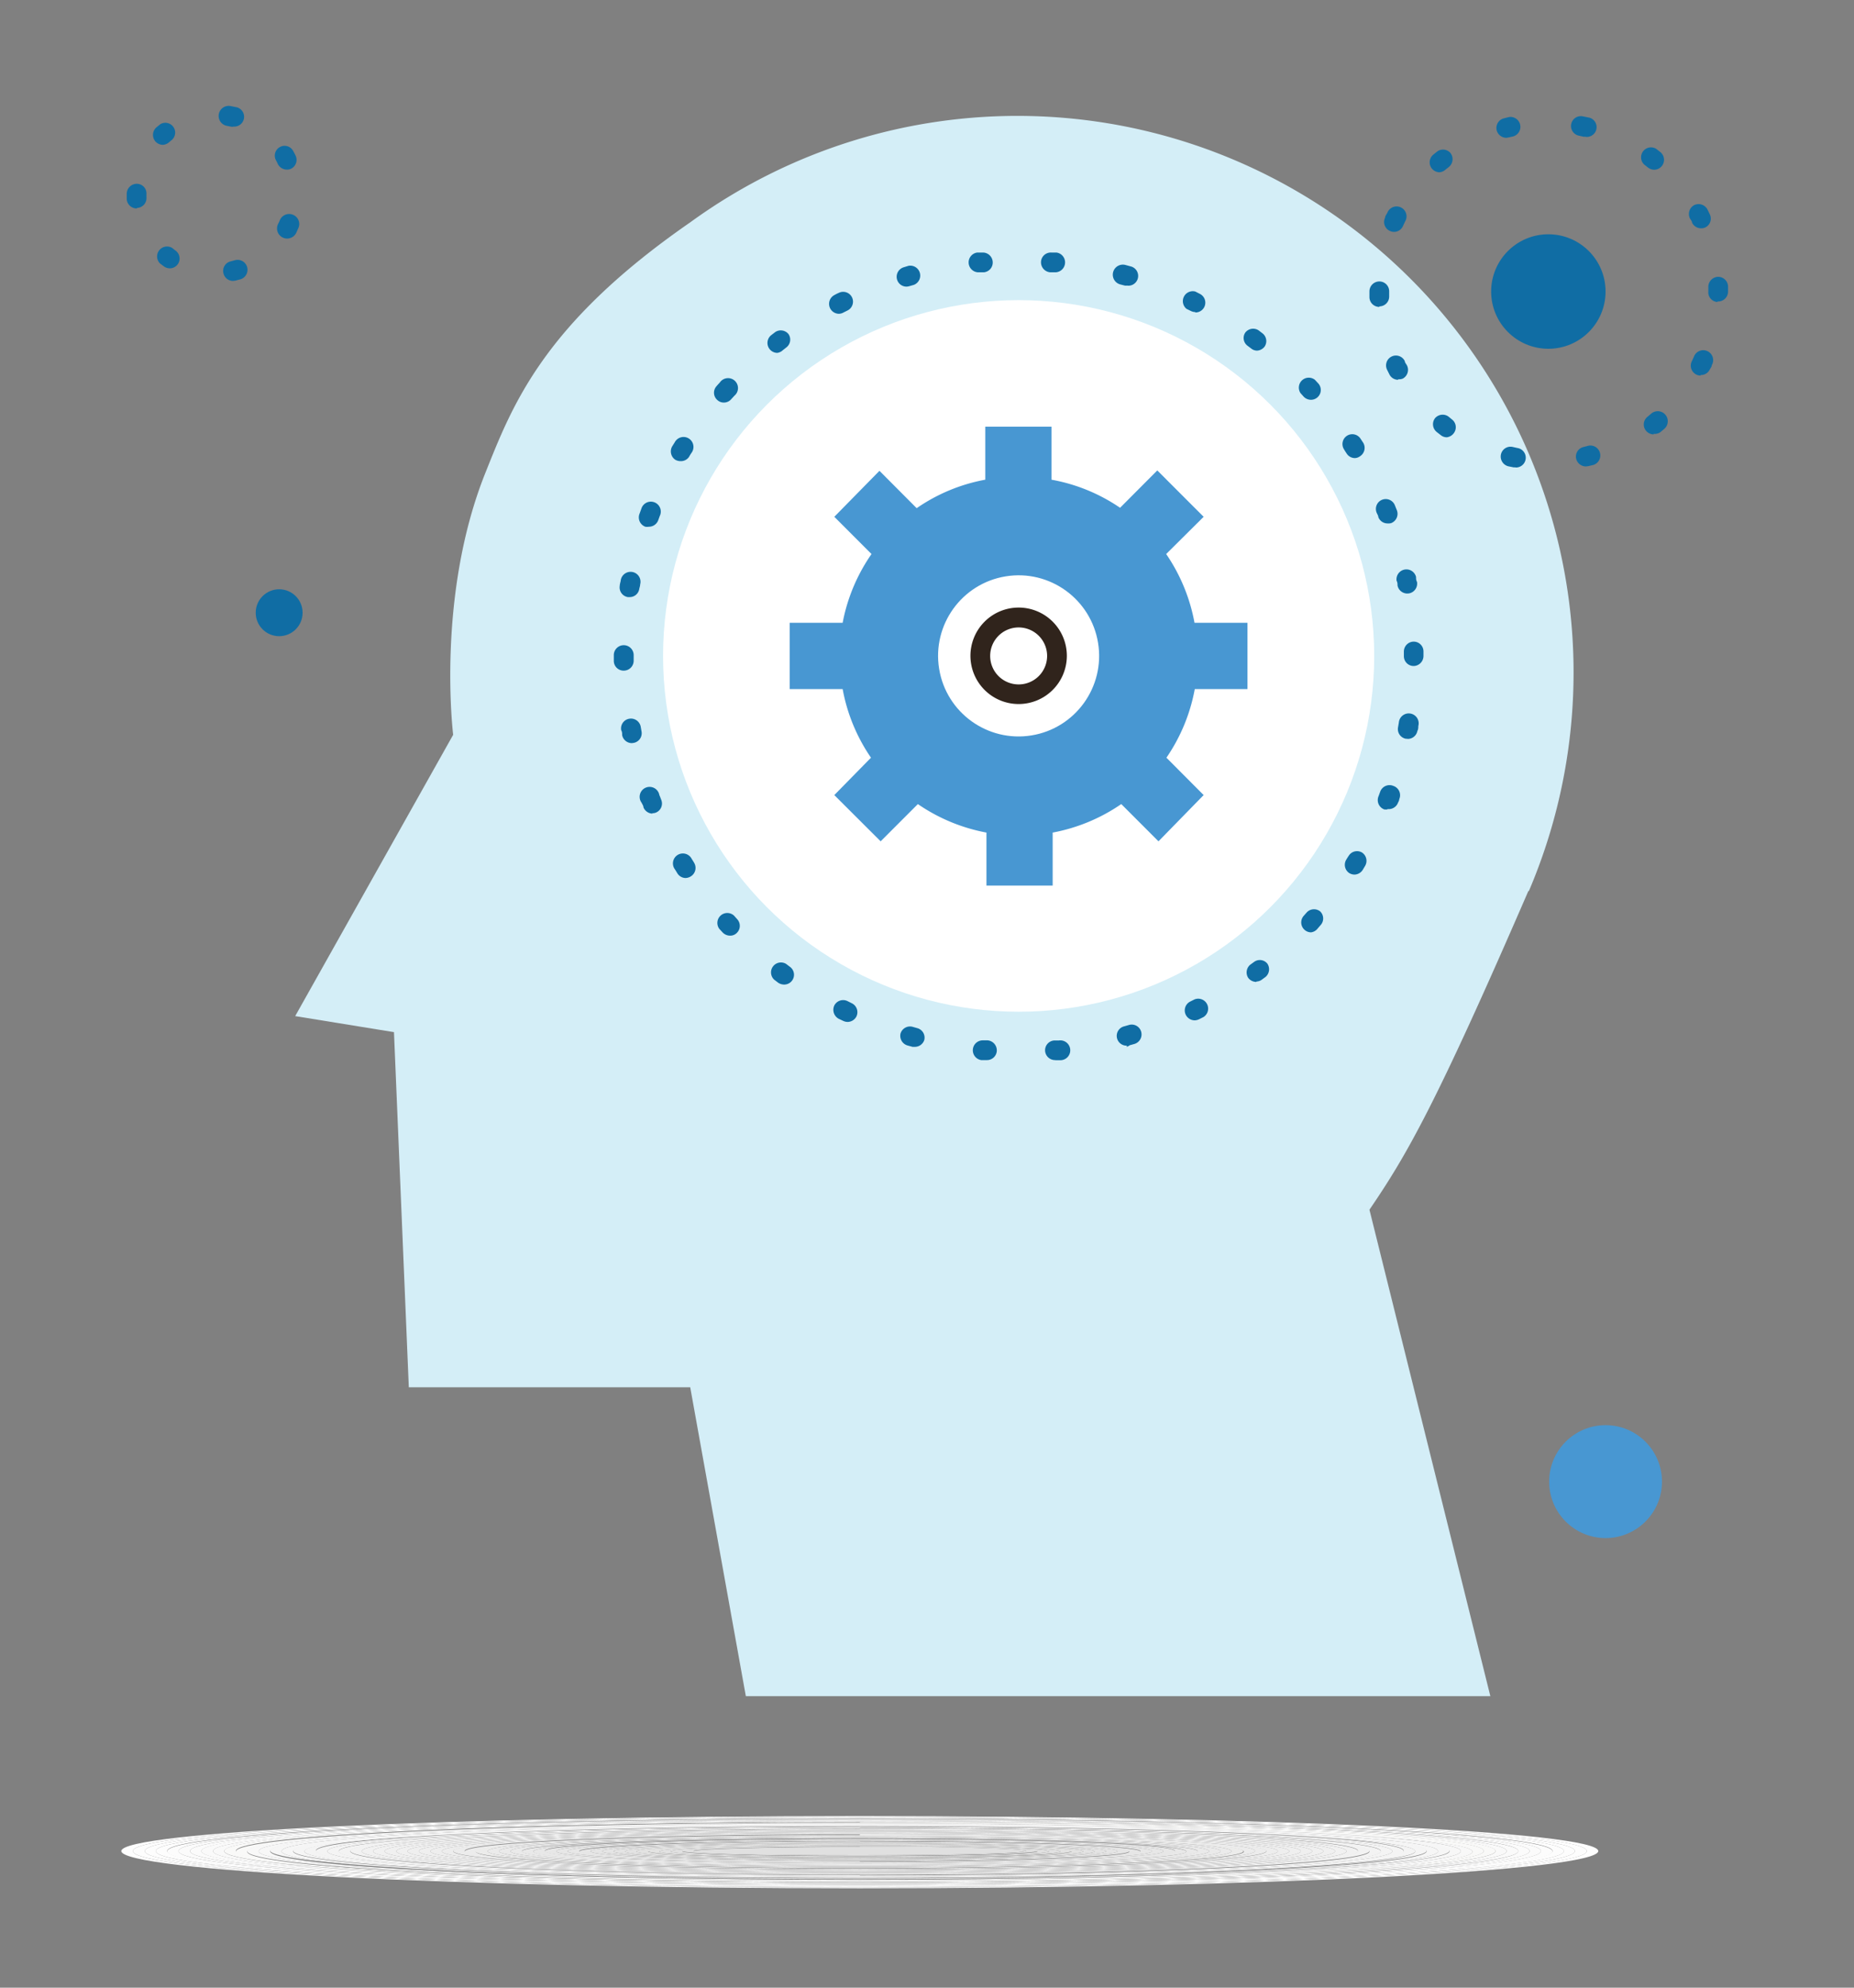 <svg id="Layer_1" data-name="Layer 1" xmlns="http://www.w3.org/2000/svg" viewBox="0 0 140 150"><rect x="0" y="0" width="140" height="150" fill="#808080" stroke="none"/><defs><style>.cls-1{fill:#fefefe;}.cls-2{fill:#fdfdfd;}.cls-3{fill:#fcfcfc;}.cls-4{fill:#fbfbfb;}.cls-5{fill:#fafafa;}.cls-6{fill:#f9f9f9;}.cls-7{fill:#f9f9f8;}.cls-8{fill:#f8f8f8;}.cls-9{fill:#f7f7f7;}.cls-10{fill:#f6f6f6;}.cls-11{fill:#f5f5f5;}.cls-12{fill:#f4f4f4;}.cls-13{fill:#f3f3f3;}.cls-14{fill:#f2f2f2;}.cls-15{fill:#f1f1f1;}.cls-16{fill:#f0f0f0;}.cls-17{fill:#efefef;}.cls-18{fill:#eee;}.cls-19{fill:#ededed;}.cls-20{fill:#ececec;}.cls-21{fill:#ececeb;}.cls-22{fill:#ebebeb;}.cls-23{fill:#eaeaea;}.cls-24{fill:#e9e9e9;}.cls-25{fill:#e8e8e8;}.cls-26{fill:#e7e7e7;}.cls-27{fill:#e6e6e6;}.cls-28{fill:#e5e5e5;}.cls-29{fill:#e4e4e4;}.cls-30{fill:#e3e3e3;}.cls-31{fill:#e3e3e2;}.cls-32{fill:#e2e2e2;}.cls-33{fill:#e1e1e1;}.cls-34{fill:#e0e0e0;}.cls-35{fill:#d4eef7;}.cls-36{fill:#fff;}.cls-37{fill:#106da4;}.cls-38{fill:#4897d2;}.cls-39{fill:#30241c;}</style></defs><title>smartness-learning-icon</title><path class="cls-1" d="M64.93,142.45c-30.32,0-54.9-1.32-54.9-2.76s24.58-2.6,54.9-2.6,54.9,1.17,54.9,2.6-24.58,2.76-54.9,2.76m0-5.4c-30.8,0-55.77,1.18-55.77,2.64s25,2.81,55.77,2.81,55.76-1.35,55.76-2.81-25-2.64-55.76-2.64"/><path class="cls-2" d="M64.93,142.41c-29.84,0-54-1.31-54-2.72s24.2-2.55,54-2.55,54,1.14,54,2.55-24.2,2.72-54,2.72m0-5.32c-30.32,0-54.9,1.17-54.9,2.6s24.58,2.76,54.9,2.76,54.9-1.32,54.9-2.76-24.58-2.6-54.9-2.6"/><path class="cls-2" d="M64.93,142.36c-29.37,0-53.17-1.28-53.17-2.67s23.8-2.5,53.17-2.5,53.17,1.12,53.17,2.5-23.8,2.67-53.17,2.67m0-5.22c-29.84,0-54,1.14-54,2.55s24.2,2.72,54,2.72,54-1.31,54-2.72-24.2-2.55-54-2.55"/><path class="cls-2" d="M64.93,142.31c-28.89,0-52.31-1.26-52.31-2.62s23.42-2.46,52.31-2.46,52.31,1.1,52.31,2.46-23.42,2.62-52.31,2.62m0-5.12c-29.37,0-53.17,1.12-53.17,2.5s23.8,2.67,53.17,2.67,53.17-1.28,53.17-2.67-23.8-2.5-53.17-2.5"/><path class="cls-3" d="M64.93,142.26c-28.41,0-51.45-1.23-51.45-2.57s23-2.41,51.45-2.41,51.44,1.08,51.44,2.41-23,2.57-51.44,2.57m0-5c-28.89,0-52.31,1.1-52.31,2.46s23.42,2.62,52.31,2.62,52.31-1.26,52.31-2.62-23.42-2.46-52.31-2.46"/><path class="cls-4" d="M64.93,142.21c-27.94,0-50.58-1.21-50.58-2.52s22.64-2.36,50.58-2.36,50.58,1.06,50.58,2.36-22.65,2.52-50.58,2.52m0-4.93c-28.41,0-51.45,1.08-51.45,2.41s23,2.57,51.45,2.57,51.44-1.23,51.44-2.57-23-2.41-51.44-2.41"/><path class="cls-4" d="M64.93,142.16c-27.46,0-49.72-1.19-49.72-2.47s22.26-2.32,49.72-2.32,49.72,1,49.72,2.32-22.26,2.47-49.72,2.47m0-4.83c-27.94,0-50.58,1.06-50.58,2.36s22.64,2.52,50.58,2.52,50.58-1.21,50.58-2.52-22.65-2.36-50.58-2.36"/><path class="cls-5" d="M64.93,142.11c-27,0-48.85-1.16-48.85-2.42s21.87-2.27,48.85-2.27,48.85,1,48.85,2.27-21.87,2.42-48.85,2.42m0-4.74c-27.46,0-49.72,1-49.72,2.32s22.26,2.47,49.72,2.47,49.72-1.19,49.72-2.47-22.26-2.32-49.72-2.32"/><path class="cls-6" d="M64.93,142.06c-26.5,0-48-1.14-48-2.37s21.49-2.22,48-2.22,48,1,48,2.22-21.49,2.37-48,2.37m0-4.64c-27,0-48.85,1-48.85,2.27s21.87,2.42,48.85,2.42,48.85-1.16,48.85-2.42-21.87-2.27-48.85-2.27"/><path class="cls-7" d="M64.93,142c-26,0-47.12-1.11-47.12-2.32s21.09-2.18,47.12-2.18,47.12,1,47.12,2.18S91,142,64.93,142m0-4.54c-26.5,0-48,1-48,2.22s21.49,2.37,48,2.37,48-1.14,48-2.37-21.49-2.22-48-2.22"/><path class="cls-7" d="M64.93,142c-25.55,0-46.26-1.09-46.26-2.26s20.71-2.14,46.26-2.14,46.26,1,46.26,2.14S90.48,142,64.93,142m0-4.45c-26,0-47.12,1-47.12,2.18S38.9,142,64.93,142s47.12-1.11,47.12-2.32S91,137.51,64.93,137.51"/><path class="cls-8" d="M64.93,141.91c-25.07,0-45.4-1.06-45.4-2.21s20.33-2.09,45.4-2.09,45.39.93,45.39,2.09S90,141.91,64.93,141.91m0-4.35c-25.55,0-46.26,1-46.26,2.14S39.38,142,64.93,142s46.26-1.09,46.26-2.26-20.71-2.14-46.26-2.14"/><path class="cls-9" d="M64.93,141.86c-24.6,0-44.53-1-44.53-2.16s19.93-2,44.53-2,44.53.92,44.53,2-19.94,2.16-44.53,2.16m0-4.25c-25.07,0-45.4.93-45.4,2.09s20.33,2.21,45.4,2.21,45.39-1.06,45.39-2.21S90,137.61,64.93,137.61"/><path class="cls-10" d="M64.93,141.81c-24.12,0-43.67-1-43.67-2.11s19.55-2,43.67-2,43.67.89,43.67,2-19.55,2.11-43.67,2.11m0-4.16c-24.6,0-44.53.92-44.53,2s19.93,2.16,44.53,2.16,44.53-1,44.53-2.16-19.94-2-44.53-2"/><path class="cls-10" d="M64.93,141.76c-23.64,0-42.8-1-42.8-2.06s19.16-1.95,42.8-1.95,42.8.87,42.8,1.95-19.16,2.06-42.8,2.06m0-4.06c-24.12,0-43.67.89-43.67,2s19.55,2.11,43.67,2.11,43.67-1,43.67-2.11-19.55-2-43.67-2"/><path class="cls-11" d="M64.93,141.71c-23.16,0-41.94-1-41.94-2s18.78-1.91,41.94-1.91,41.94.86,41.94,1.91-18.78,2-41.94,2m0-4c-23.64,0-42.8.87-42.8,1.95s19.16,2.06,42.8,2.06,42.8-1,42.8-2.06-19.16-1.95-42.8-1.95"/><path class="cls-12" d="M64.93,141.66c-22.69,0-41.08-.94-41.08-2s18.39-1.86,41.08-1.86,41.07.83,41.07,1.86-18.39,2-41.07,2m0-3.87c-23.16,0-41.94.86-41.94,1.91s18.78,2,41.94,2,41.94-1,41.94-2-18.78-1.91-41.94-1.91"/><path class="cls-12" d="M64.93,141.61c-22.21,0-40.21-.91-40.21-1.91s18-1.81,40.21-1.81,40.21.81,40.21,1.81-18,1.91-40.21,1.91m0-3.77c-22.69,0-41.08.83-41.08,1.86s18.39,2,41.08,2,41.07-.94,41.07-2-18.39-1.86-41.07-1.86"/><path class="cls-12" d="M64.93,141.56c-21.73,0-39.35-.89-39.35-1.86s17.62-1.76,39.35-1.76,39.35.78,39.35,1.76-17.62,1.86-39.35,1.86m0-3.67c-22.21,0-40.21.81-40.21,1.81s18,1.91,40.21,1.91,40.21-.91,40.21-1.91-18-1.81-40.21-1.81"/><path class="cls-13" d="M64.93,141.51c-21.25,0-38.48-.86-38.48-1.81S43.68,138,64.93,138s38.48.77,38.48,1.72-17.23,1.81-38.48,1.81m0-3.57c-21.73,0-39.35.78-39.35,1.76s17.62,1.86,39.35,1.86,39.35-.89,39.35-1.86-17.62-1.76-39.35-1.76"/><path class="cls-14" d="M64.93,141.46c-20.78,0-37.62-.84-37.62-1.76S44.15,138,64.93,138s37.62.75,37.62,1.67-16.84,1.76-37.62,1.76m0-3.48c-21.25,0-38.48.77-38.48,1.72s17.23,1.81,38.48,1.81,38.48-.86,38.48-1.81S86.18,138,64.93,138"/><path class="cls-15" d="M64.93,141.41c-20.3,0-36.76-.82-36.76-1.71s16.46-1.62,36.76-1.62,36.75.72,36.75,1.62-16.45,1.71-36.75,1.71m0-3.38c-20.78,0-37.62.75-37.62,1.67s16.84,1.76,37.62,1.76,37.62-.84,37.62-1.76S85.71,138,64.93,138"/><path class="cls-15" d="M64.93,141.37c-19.82,0-35.89-.8-35.89-1.67s16.07-1.58,35.89-1.58,35.89.71,35.89,1.58-16.07,1.67-35.89,1.67m0-3.29c-20.3,0-36.76.72-36.76,1.62s16.46,1.71,36.76,1.71,36.75-.82,36.75-1.71-16.45-1.62-36.75-1.62"/><path class="cls-16" d="M64.93,141.32c-19.35,0-35-.78-35-1.62s15.68-1.53,35-1.53,35,.68,35,1.53-15.69,1.62-35,1.62m0-3.2c-19.82,0-35.89.71-35.89,1.58s16.07,1.67,35.89,1.67,35.89-.8,35.89-1.67-16.07-1.58-35.89-1.58"/><path class="cls-16" d="M64.93,141.27c-18.87,0-34.16-.75-34.16-1.57s15.29-1.48,34.16-1.48,34.16.66,34.16,1.48-15.29,1.57-34.16,1.57m0-3.1c-19.35,0-35,.68-35,1.53s15.68,1.62,35,1.62,35-.78,35-1.62-15.69-1.53-35-1.53"/><path class="cls-17" d="M64.93,141.22c-18.39,0-33.3-.73-33.3-1.52s14.91-1.44,33.3-1.44,33.3.65,33.3,1.44-14.91,1.52-33.3,1.52m0-3c-18.87,0-34.16.66-34.16,1.48s15.29,1.57,34.16,1.57,34.16-.75,34.16-1.57-15.29-1.48-34.16-1.48"/><path class="cls-17" d="M64.93,141.17c-17.91,0-32.43-.7-32.43-1.47s14.52-1.39,32.43-1.39,32.43.62,32.43,1.39-14.52,1.47-32.43,1.47m0-2.91c-18.39,0-33.3.65-33.3,1.44s14.91,1.52,33.3,1.52,33.3-.73,33.3-1.52-14.91-1.44-33.3-1.44"/><path class="cls-18" d="M64.93,141.12c-17.44,0-31.57-.68-31.57-1.42s14.13-1.34,31.57-1.34,31.57.6,31.57,1.34-14.14,1.42-31.57,1.42m0-2.81c-17.91,0-32.43.62-32.43,1.39s14.52,1.47,32.43,1.47,32.43-.7,32.43-1.47-14.52-1.39-32.43-1.39"/><path class="cls-19" d="M64.93,141.07c-17,0-30.71-.65-30.71-1.37s13.75-1.3,30.71-1.3,30.7.58,30.7,1.3-13.74,1.37-30.7,1.37m0-2.71c-17.44,0-31.57.6-31.57,1.34s14.13,1.42,31.57,1.42,31.57-.68,31.57-1.42-14.14-1.34-31.57-1.34"/><path class="cls-20" d="M64.93,141c-16.48,0-29.84-.63-29.84-1.32s13.36-1.25,29.84-1.25,29.84.56,29.84,1.25S81.41,141,64.93,141m0-2.62c-17,0-30.71.58-30.71,1.3s13.75,1.37,30.71,1.37,30.7-.65,30.7-1.37-13.74-1.3-30.7-1.3"/><path class="cls-20" d="M64.93,141c-16,0-29-.6-29-1.27s13-1.2,29-1.2,29,.54,29,1.2-13,1.27-29,1.27m0-2.52c-16.48,0-29.84.56-29.84,1.25S48.45,141,64.93,141s29.84-.63,29.84-1.32-13.36-1.25-29.84-1.25"/><path class="cls-21" d="M64.93,140.92c-15.53,0-28.11-.58-28.11-1.22s12.58-1.16,28.11-1.16S93,139.06,93,139.7s-12.58,1.22-28.11,1.22m0-2.42c-16,0-29,.54-29,1.2s13,1.27,29,1.27,29-.6,29-1.27-13-1.2-29-1.2"/><path class="cls-22" d="M64.93,140.87c-15.05,0-27.25-.55-27.25-1.17s12.2-1.11,27.25-1.11,27.25.5,27.25,1.11-12.2,1.17-27.25,1.17m0-2.33c-15.53,0-28.11.52-28.11,1.16s12.58,1.22,28.11,1.22S93,140.34,93,139.7s-12.58-1.16-28.11-1.16"/><path class="cls-23" d="M64.93,140.82c-14.57,0-26.39-.53-26.39-1.12s11.82-1.06,26.39-1.06,26.38.47,26.38,1.06-11.81,1.12-26.38,1.12m0-2.23c-15.05,0-27.25.5-27.25,1.11s12.2,1.17,27.25,1.17,27.25-.55,27.25-1.17-12.2-1.11-27.25-1.11"/><path class="cls-23" d="M64.93,140.77c-14.1,0-25.52-.51-25.52-1.07s11.42-1,25.52-1,25.52.46,25.52,1S79,140.77,64.93,140.77m0-2.13c-14.57,0-26.39.47-26.39,1.06s11.82,1.12,26.39,1.12,26.38-.53,26.38-1.12-11.81-1.06-26.38-1.06"/><path class="cls-24" d="M64.93,140.72c-13.62,0-24.66-.48-24.66-1s11-1,24.66-1,24.66.44,24.66,1-11,1-24.66,1m0-2c-14.1,0-25.52.46-25.52,1s11.42,1.07,25.52,1.07,25.52-.51,25.52-1.07-11.43-1-25.52-1"/><path class="cls-25" d="M64.93,140.67c-13.14,0-23.79-.46-23.79-1s10.65-.92,23.79-.92,23.79.41,23.79.92-10.65,1-23.79,1m0-1.94c-13.62,0-24.66.44-24.66,1s11,1,24.66,1,24.66-.48,24.66-1-11-1-24.66-1"/><path class="cls-26" d="M64.93,140.62c-12.66,0-22.93-.43-22.93-.92s10.27-.88,22.93-.88,22.93.4,22.93.88-10.27.92-22.93.92m0-1.84c-13.14,0-23.79.41-23.79.92s10.65,1,23.79,1,23.79-.46,23.79-1-10.65-.92-23.79-.92"/><path class="cls-26" d="M64.93,140.57c-12.19,0-22.07-.41-22.07-.87s9.88-.83,22.07-.83,22.06.37,22.06.83-9.87.87-22.06.87m0-1.75c-12.66,0-22.93.4-22.93.88s10.27.92,22.93.92,22.93-.43,22.93-.92-10.27-.88-22.93-.88"/><path class="cls-26" d="M64.93,140.52c-11.71,0-21.2-.38-21.2-.82s9.49-.78,21.2-.78,21.2.35,21.2.78-9.49.82-21.2.82m0-1.65c-12.19,0-22.07.37-22.07.83s9.88.87,22.07.87S87,140.16,87,139.7s-9.87-.83-22.06-.83"/><path class="cls-27" d="M64.93,140.47c-11.23,0-20.34-.36-20.34-.77S53.7,139,64.93,139s20.34.33,20.34.74-9.11.77-20.34.77m0-1.55c-11.71,0-21.2.35-21.2.78s9.49.82,21.2.82,21.2-.38,21.2-.82-9.49-.78-21.2-.78"/><path class="cls-28" d="M64.93,140.42c-10.75,0-19.47-.33-19.47-.72s8.72-.69,19.47-.69,19.47.31,19.47.69-8.72.72-19.47.72m0-1.46c-11.23,0-20.34.33-20.34.74s9.11.77,20.34.77,20.34-.36,20.34-.77S76.16,139,64.93,139"/><path class="cls-28" d="M64.93,140.37c-10.28,0-18.61-.31-18.61-.67s8.33-.64,18.61-.64,18.61.29,18.61.64-8.33.67-18.61.67m0-1.36c-10.75,0-19.47.31-19.47.69s8.72.72,19.47.72,19.47-.33,19.47-.72S75.68,139,64.93,139"/><path class="cls-29" d="M64.93,140.33c-9.8,0-17.74-.29-17.74-.62s7.94-.61,17.74-.61,17.74.27,17.74.61-7.94.62-17.74.62m0-1.27c-10.28,0-18.61.29-18.61.64s8.33.67,18.61.67,18.61-.31,18.61-.67-8.33-.64-18.61-.64"/><path class="cls-30" d="M64.93,140.28c-9.32,0-16.88-.27-16.88-.57s7.56-.56,16.88-.56,16.88.25,16.88.56-7.56.57-16.88.57m0-1.18c-9.8,0-17.74.27-17.74.61s7.94.62,17.74.62,17.74-.29,17.74-.62-7.94-.61-17.74-.61"/><path class="cls-31" d="M64.93,140.23c-8.85,0-16-.24-16-.52s7.17-.51,16-.51,16,.22,16,.51-7.17.52-16,.52m0-1.08c-9.32,0-16.88.25-16.88.56s7.56.57,16.88.57,16.88-.27,16.88-.57-7.56-.56-16.88-.56"/><path class="cls-31" d="M64.93,140.18c-8.37,0-15.15-.22-15.15-.47s6.78-.46,15.15-.46,15.15.2,15.15.46-6.78.47-15.15.47m0-1c-8.85,0-16,.22-16,.51s7.17.52,16,.52,16-.24,16-.52-7.17-.51-16-.51"/><path class="cls-32" d="M64.93,140.13c-7.89,0-14.29-.2-14.29-.42s6.4-.42,14.29-.42,14.29.19,14.29.42-6.4.42-14.29.42m0-.88c-8.37,0-15.15.2-15.15.46s6.78.47,15.15.47,15.15-.22,15.15-.47-6.78-.46-15.15-.46"/><path class="cls-33" d="M64.93,140.08c-7.41,0-13.42-.17-13.42-.37s6-.37,13.42-.37,13.42.16,13.42.37-6,.37-13.42.37m0-.79c-7.89,0-14.29.19-14.29.42s6.4.42,14.29.42,14.29-.2,14.29-.42-6.4-.42-14.29-.42"/><path class="cls-34" d="M64.93,140c-6.94,0-12.56-.15-12.56-.32s5.62-.33,12.56-.33,12.56.15,12.56.33-5.62.32-12.56.32m0-.69c-7.41,0-13.42.16-13.42.37s6,.37,13.42.37,13.42-.17,13.42-.37-6-.37-13.42-.37"/><path class="cls-34" d="M64.93,139.38c-6.94,0-12.56.15-12.56.33S58,140,64.93,140s12.56-.15,12.56-.32-5.62-.33-12.56-.33"/><path class="cls-35" d="M115.45,67.24A42,42,0,0,0,52.12,16.78C41,24.47,38.7,30.57,36.65,35.69,32.92,45,34.22,55.45,34.22,55.45L22.29,76.68l7.46,1.21,1.12,26.8H52.12L56.32,128h56.22l-9.13-36.71c2.84-4.16,5-7.91,12-24.05Z"/><circle class="cls-36" cx="76.92" cy="49.5" r="26.85"/><path class="cls-37" d="M74.53,80h-.06l-.38,0a.75.75,0,0,1,.14-1.49c.12,0,.23,0,.35,0a.76.76,0,0,1,.69.81A.74.74,0,0,1,74.53,80Zm5.13,0a.75.75,0,0,1-.74-.67.74.74,0,0,1,.67-.81l.36,0a.75.75,0,1,1,.15,1.49l-.37,0ZM69.1,79l-.19,0-.37-.1A.76.76,0,0,1,68,78a.75.75,0,0,1,.92-.51l.35.1a.74.74,0,0,1,.52.91A.75.75,0,0,1,69.1,79Zm16-.09a.74.74,0,0,1-.2-1.46l.35-.1a.74.74,0,0,1,.92.5.75.75,0,0,1-.5.93l-.36.1A.76.76,0,0,1,85.07,79ZM64,77.12a.8.8,0,0,1-.33-.08l-.34-.16a.77.77,0,0,1-.33-1,.75.75,0,0,1,1-.33l.32.16a.75.75,0,0,1,.35,1A.76.76,0,0,1,64,77.12ZM90.21,77a.76.76,0,0,1-.67-.42.75.75,0,0,1,.34-1l.32-.16a.75.75,0,0,1,.68,1.33l-.34.17A.8.8,0,0,1,90.21,77Zm-31-2.7a.82.82,0,0,1-.45-.14l-.3-.23a.75.75,0,0,1,.9-1.19l.29.22a.74.74,0,0,1-.44,1.34Zm35.65-.2a.77.77,0,0,1-.6-.3.76.76,0,0,1,.15-1l.29-.21a.73.73,0,0,1,1,.13.76.76,0,0,1-.13,1l-.3.22A.71.71,0,0,1,94.89,74.07ZM55.12,70.61a.78.78,0,0,1-.54-.23l-.26-.28a.75.75,0,0,1,1.11-1l.24.27a.74.74,0,0,1,0,1A.7.7,0,0,1,55.12,70.61ZM99,70.36a.75.75,0,0,1-.55-1.25l.24-.27a.75.75,0,0,1,1-.06.74.74,0,0,1,.06,1l-.25.29A.75.75,0,0,1,99,70.36Zm-47.21-4.1a.74.74,0,0,1-.63-.34c-.07-.11-.13-.22-.2-.32a.75.75,0,1,1,1.27-.79c.06.1.13.2.19.31a.75.75,0,0,1-.23,1A.8.8,0,0,1,51.75,66.26ZM102.28,66a.79.79,0,0,1-.39-.11.75.75,0,0,1-.24-1c.06-.1.12-.2.19-.3a.74.74,0,0,1,1-.26.75.75,0,0,1,.25,1l-.19.32A.76.76,0,0,1,102.28,66Zm-53-4.6a.76.76,0,0,1-.69-.47c0-.12-.09-.24-.14-.35A.75.75,0,1,1,49.79,60c.05.11.09.22.13.33a.74.74,0,0,1-.41,1A.71.71,0,0,1,49.23,61.37Zm55.51-.32a.86.86,0,0,1-.27,0,.75.75,0,0,1-.42-1l.12-.33a.75.75,0,0,1,1-.44.74.74,0,0,1,.44,1c0,.12-.09.24-.13.35A.75.75,0,0,1,104.74,61.05Zm-57.08-5a.75.75,0,0,1-.73-.6c0-.13,0-.25-.07-.37a.74.74,0,0,1,.6-.87.75.75,0,0,1,.87.59l.06.35a.74.74,0,0,1-.58.88Zm58.59-.33-.14,0a.74.74,0,0,1-.59-.87l.06-.35a.75.75,0,1,1,1.47.26c0,.12,0,.24-.07.37A.74.74,0,0,1,106.25,55.76ZM47.09,50.61a.74.74,0,0,1-.74-.73c0-.13,0-.26,0-.38v-.06a.75.75,0,0,1,1.5,0v.42a.75.75,0,0,1-.74.75Zm59.67-.35a.74.74,0,0,1-.75-.73v-.36a.75.75,0,0,1,.74-.75h0a.74.74,0,0,1,.74.73v.35A.76.76,0,0,1,106.76,50.26Zm-59.22-5.2h-.13a.74.74,0,0,1-.61-.86c0-.12.05-.25.07-.37a.75.75,0,1,1,1.47.27c0,.12-.05.24-.07.36A.73.73,0,0,1,47.54,45.06Zm58.72-.27a.75.75,0,0,1-.73-.61c0-.11,0-.23-.07-.35a.75.75,0,0,1,1.47-.29c0,.13,0,.25.07.37a.75.75,0,0,1-.6.87ZM49,39.75a.84.84,0,0,1-.27,0,.75.75,0,0,1-.43-1l.13-.36a.75.75,0,1,1,1.39.55l-.12.33A.75.75,0,0,1,49,39.75Zm55.77-.25a.74.74,0,0,1-.69-.48c0-.11-.09-.23-.13-.34a.74.74,0,1,1,1.38-.55l.14.35a.75.75,0,0,1-.43,1A.86.86,0,0,1,104.76,39.5ZM51.39,34.8a.81.81,0,0,1-.39-.1.76.76,0,0,1-.25-1l.2-.32a.75.75,0,1,1,1.27.79,3.21,3.21,0,0,0-.19.31A.74.74,0,0,1,51.39,34.8Zm50.92-.23a.74.74,0,0,1-.63-.36c-.07-.1-.13-.2-.19-.3a.74.74,0,1,1,1.25-.8l.21.32a.75.75,0,0,1-.25,1A.69.69,0,0,1,102.31,34.57ZM54.66,30.38a.72.72,0,0,1-.49-.19.73.73,0,0,1-.06-1.05c.08-.1.17-.19.25-.28a.75.75,0,1,1,1.1,1l-.24.26A.73.73,0,0,1,54.66,30.38ZM99,30.17a.76.76,0,0,1-.56-.24l-.24-.27a.75.75,0,0,1,1.09-1l.26.28A.74.74,0,0,1,99,30.17ZM58.69,26.63a.75.75,0,0,1-.45-1.34l.3-.23a.75.75,0,0,1,1,.15.74.74,0,0,1-.15,1l-.28.22A.74.74,0,0,1,58.69,26.63Zm36.24-.17a.71.71,0,0,1-.45-.16l-.28-.21a.73.73,0,0,1-.16-1,.75.75,0,0,1,1-.16l.3.23a.74.74,0,0,1,.15,1A.77.77,0,0,1,94.93,26.46ZM63.34,23.68A.75.75,0,0,1,63,22.27a3.59,3.59,0,0,1,.34-.17A.74.74,0,1,1,64,23.43l-.32.16A.72.72,0,0,1,63.34,23.68Zm26.92-.13a.76.76,0,0,1-.33-.08l-.33-.16A.75.75,0,0,1,90.26,22l.33.17a.74.74,0,0,1-.33,1.41ZM68.45,21.63a.74.74,0,0,1-.71-.53.75.75,0,0,1,.5-.93l.36-.11A.75.75,0,0,1,69,21.5l-.35.1A.76.76,0,0,1,68.45,21.63Zm16.68-.08a.69.69,0,0,1-.2,0l-.35-.09A.75.75,0,0,1,85,20l.37.1a.74.74,0,0,1-.21,1.46Zm-11.28-1a.75.75,0,0,1-.07-1.49l.37,0a.75.75,0,0,1,.81.68.74.74,0,0,1-.67.81l-.36,0Zm5.87,0h-.07l-.35,0a.76.76,0,0,1-.69-.81.74.74,0,0,1,.81-.68l.37,0a.75.75,0,0,1-.07,1.49Z"/><path class="cls-37" d="M17.59,21.2a.74.74,0,0,1-.72-.59.74.74,0,0,1,.56-.89l.3-.08a.75.75,0,1,1,.42,1.44l-.39.1Zm-4.76-.95a.8.8,0,0,1-.43-.13l-.32-.24A.75.75,0,0,1,13,18.71l.24.19a.74.74,0,0,1-.43,1.35ZM21.64,18A.76.76,0,0,1,21,16.9a2.39,2.39,0,0,0,.13-.28.76.76,0,0,1,1-.41.75.75,0,0,1,.4,1l-.16.36A.76.76,0,0,1,21.64,18ZM10.32,15.73a.75.75,0,0,1-.75-.7c0-.13,0-.27,0-.4a.76.76,0,0,1,.75-.76.73.73,0,0,1,.74.74v0c0,.08,0,.19,0,.29a.74.74,0,0,1-.7.79ZM21.66,12.8a.77.77,0,0,1-.68-.42,2.44,2.44,0,0,0-.14-.28.74.74,0,0,1,.29-1,.73.73,0,0,1,1,.28c.07.12.13.24.19.36a.75.75,0,0,1-.35,1A.74.74,0,0,1,21.66,12.8ZM12.3,10.93a.77.77,0,0,1-.56-.25.76.76,0,0,1,.06-1.06l.31-.25A.74.74,0,0,1,13,10.54l-.24.2A.77.77,0,0,1,12.3,10.93Zm5.32-1.37a.5.5,0,0,1-.17,0l-.3-.06A.74.74,0,1,1,17.39,8l.4.08a.74.74,0,0,1-.17,1.47Z"/><circle class="cls-37" cx="21.08" cy="46.24" r="1.77"/><circle class="cls-38" cx="121.24" cy="111.81" r="4.26"/><path class="cls-37" d="M114.44,35.27h-.14l-.4-.08a.76.76,0,0,1-.56-.9.74.74,0,0,1,.89-.56l.36.08a.74.74,0,0,1-.15,1.47Zm5.31-.07a.76.76,0,0,1-.73-.58.74.74,0,0,1,.57-.89l.34-.09a.75.75,0,0,1,.38,1.45l-.39.09ZM109.25,33a.73.73,0,0,1-.44-.15l-.32-.25a.75.75,0,0,1-.12-1.05.76.76,0,0,1,1-.12l.28.23a.74.74,0,0,1,.15,1A.77.77,0,0,1,109.25,33Zm15.62-.22a.75.75,0,0,1-.58-.28.74.74,0,0,1,.12-1.05l.27-.23a.75.75,0,1,1,1,1.14l-.31.26A.76.76,0,0,1,124.87,32.74Zm-19.29-4.12a.73.73,0,0,1-.66-.4l-.18-.36a.74.74,0,1,1,1.34-.65c0,.11.11.22.16.32a.75.75,0,0,1-.31,1A.72.72,0,0,1,105.58,28.62Zm22.84-.32a.71.71,0,0,1-.32-.07.75.75,0,0,1-.35-1l.15-.32a.75.75,0,1,1,1.36.61c0,.12-.11.24-.17.36A.73.73,0,0,1,128.42,28.3Zm-24.27-5.18a.74.74,0,0,1-.74-.72c0-.14,0-.27,0-.4v-.06a.75.75,0,0,1,.75-.74.74.74,0,0,1,.74.74V22c0,.12,0,.24,0,.36a.74.74,0,0,1-.72.76Zm25.54-.37A.73.73,0,0,1,129,22v0c0-.12,0-.23,0-.34a.76.76,0,0,1,.73-.77.75.75,0,0,1,.76.73c0,.12,0,.25,0,.38A.75.75,0,0,1,129.69,22.75ZM105.27,17.5a.7.7,0,0,1-.31-.07.74.74,0,0,1-.37-1c0-.13.11-.25.17-.37a.75.75,0,1,1,1.34.66l-.15.32A.74.74,0,0,1,105.27,17.5Zm23.18-.27a.76.76,0,0,1-.68-.43c0-.11-.1-.21-.16-.32a.76.76,0,0,1,.32-1,.76.76,0,0,1,1,.32l.18.37a.74.74,0,0,1-.35,1A.79.79,0,0,1,128.45,17.23ZM108.7,13a.75.75,0,0,1-.48-1.32l.31-.25a.74.74,0,0,1,1,.12.76.76,0,0,1-.12,1.05l-.28.22A.74.74,0,0,1,108.7,13Zm16.21-.19a.78.78,0,0,1-.47-.17l-.28-.22a.75.75,0,0,1,.9-1.19l.32.25a.75.75,0,0,1-.47,1.33Zm-11.16-2.41a.76.76,0,0,1-.73-.56.75.75,0,0,1,.54-.91l.4-.1a.75.75,0,0,1,.32,1.46l-.35.08Zm6-.08h-.17l-.35-.08a.74.74,0,1,1,.29-1.46l.4.08a.74.74,0,0,1-.17,1.47Z"/><circle class="cls-37" cx="116.92" cy="22" r="4.32"/><path class="cls-38" d="M94.2,52V47h-4a13.47,13.47,0,0,0-2.14-5.19L90.89,39l-3.5-3.5-2.81,2.82A13.36,13.36,0,0,0,79.4,36.2v-4h-5v4a13.36,13.36,0,0,0-5.18,2.15l-2.81-2.82L63,39l2.81,2.81A13.47,13.47,0,0,0,63.63,47h-4V52h4a13.43,13.43,0,0,0,2.14,5.18L63,60l3.5,3.49,2.81-2.81a13.51,13.51,0,0,0,5.18,2.15v4h5v-4a13.51,13.51,0,0,0,5.18-2.15l2.81,2.81L90.89,60l-2.81-2.82A13.43,13.43,0,0,0,90.22,52Z"/><circle class="cls-36" cx="76.92" cy="49.5" r="6.08" transform="translate(-6.94 12.96) rotate(-9.22)"/><path class="cls-39" d="M76.92,53.13a3.64,3.64,0,1,1,3.64-3.63A3.64,3.64,0,0,1,76.92,53.13Zm0-5.78a2.15,2.15,0,1,0,2.15,2.15A2.15,2.15,0,0,0,76.92,47.35Z"/></svg>